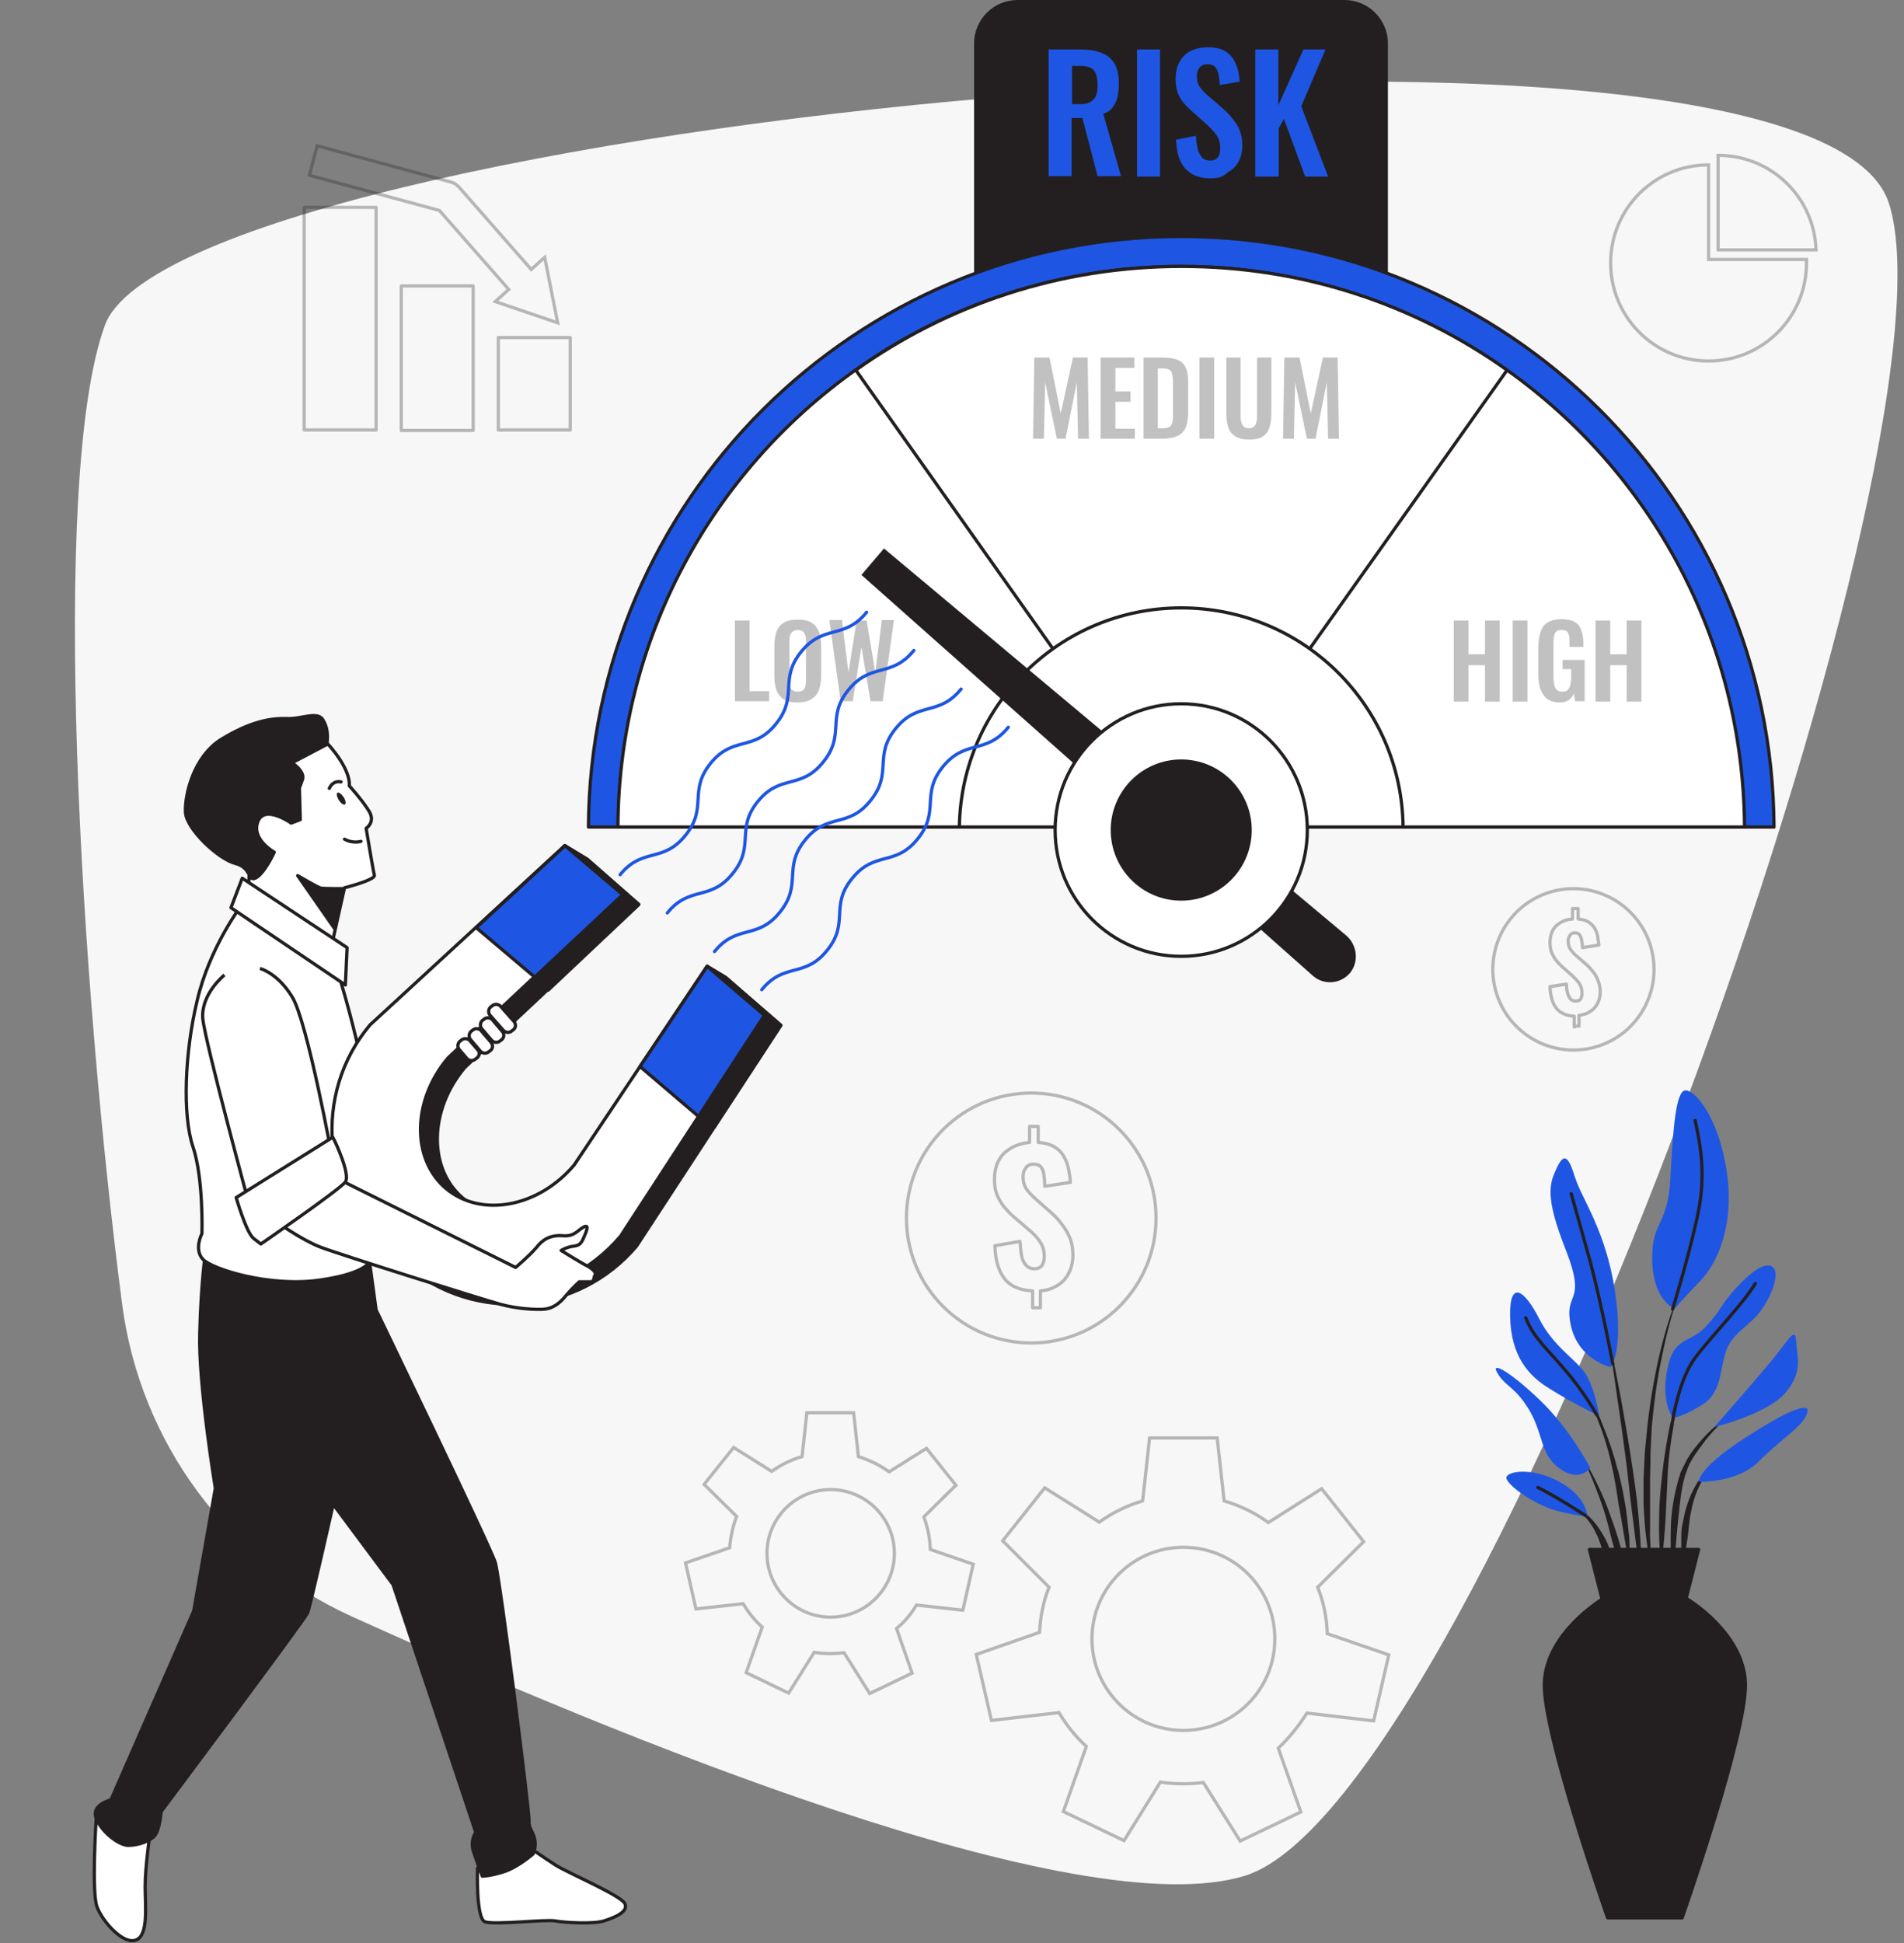 <svg xmlns="http://www.w3.org/2000/svg" width="588" height="600" viewBox="0 0 588 600" fill="none"><rect x="0" y="0" width="588" height="600" fill="#808080" stroke="none"/><path d="M37.737 402.903C43.358 445.244 70.121 481.688 108.527 499.107C190.023 536.088 333.209 595.042 384.462 579.232C457.661 556.454 607.805 138.008 583.316 62.707C558.828 -12.461 54.866 38.455 32.384 100.491C15.122 147.789 25.024 305.226 37.737 402.903Z" fill="#F7F7F7"></path><path d="M519.083 398.213C518.949 398.079 518.949 398.079 518.949 398.079C516.139 404.779 513.998 411.746 512.392 418.713C510.786 425.815 509.582 432.916 508.779 440.151L508.244 445.511C508.11 446.449 508.11 447.253 507.976 448.191L507.842 450.871C507.709 452.746 507.709 454.488 507.575 456.364V461.858V464.537C507.575 465.475 507.709 466.279 507.709 467.217C507.842 468.959 507.976 470.835 508.11 472.577C508.511 476.194 509.047 479.812 509.582 483.296C509.582 483.296 509.582 483.43 509.716 483.43C509.716 483.43 509.85 483.43 509.85 483.296C509.85 481.42 509.716 479.678 509.716 477.936C509.716 476.194 509.448 474.319 509.582 472.577C509.582 470.835 509.582 468.959 509.582 467.217V464.537V461.858V456.498L509.716 451.139V448.459C509.716 447.521 509.85 446.717 509.85 445.779L510.117 440.419C510.786 433.318 511.723 426.083 513.195 419.115C514.667 412.014 516.407 404.913 519.083 398.213Z" fill="#231F20"></path><path d="M519.753 426.35C519.619 426.217 519.619 426.217 519.619 426.35C518.013 430.772 516.809 435.462 515.738 440.017C514.801 444.707 513.998 449.396 513.463 454.086C512.928 458.776 512.393 463.465 512.393 468.289C512.259 472.978 512.392 477.802 512.928 482.492C512.928 482.492 512.928 482.626 513.062 482.626C513.062 482.626 513.195 482.626 513.195 482.492C513.731 477.802 514.132 473.112 514.4 468.423C514.667 463.733 514.801 459.044 515.069 454.354C515.337 449.664 516.006 444.975 516.809 440.419C517.478 435.596 518.548 430.906 519.753 426.35Z" fill="#231F20"></path><path d="M535.409 436.266C531.395 438.677 527.915 441.759 524.838 445.377C523.366 447.119 521.894 448.995 520.823 451.004L520.02 452.612L519.217 454.22C518.949 454.756 518.816 455.292 518.682 455.828C518.548 456.364 518.28 456.9 518.147 457.57C516.942 462.125 516.139 466.681 516.005 471.371C515.872 476.06 515.872 480.616 516.541 485.305C516.541 485.305 516.541 485.439 516.675 485.439C516.675 485.439 516.808 485.439 516.808 485.305L518.013 471.639C518.548 467.083 518.816 462.527 519.752 458.106C519.886 457.57 520.02 457.034 520.154 456.498C520.288 455.962 520.421 455.426 520.689 454.89L521.224 453.282L521.893 451.808C522.964 449.798 524.302 447.923 525.64 446.181C528.317 442.429 531.662 439.079 535.409 436.266C535.409 436.4 535.409 436.4 535.409 436.266Z" fill="#231F20"></path><path d="M527.782 453.952C525.641 455.292 524.302 457.436 523.098 459.714C521.894 461.991 521.091 464.269 520.422 466.681C520.288 467.217 520.154 467.887 520.02 468.557L519.619 470.433C519.351 471.639 519.217 472.845 519.217 474.184C519.217 475.39 519.217 476.73 519.217 477.936C519.351 479.142 519.485 480.482 519.753 481.688C519.753 481.688 519.753 481.822 519.886 481.822C519.886 481.822 520.02 481.822 520.02 481.688C520.288 480.482 520.555 479.276 520.689 478.07C520.823 476.864 521.091 475.658 521.225 474.452C521.358 473.247 521.492 472.041 521.626 470.835C521.76 469.629 521.894 468.423 522.161 467.217C522.563 464.805 523.232 462.527 524.169 460.25C525.105 458.106 526.31 455.828 528.183 454.354C528.049 454.086 528.049 453.952 527.782 453.952C527.916 453.952 527.916 453.952 527.782 453.952Z" fill="#231F20"></path><path d="M505.969 467.619C505.434 461.59 504.497 455.426 503.56 449.397C502.623 443.367 501.553 437.338 500.482 431.308C499.278 425.279 498.207 419.383 496.869 413.354C496.869 413.354 496.869 413.22 496.735 413.22C496.735 413.22 496.602 413.22 496.602 413.354C497.672 419.383 498.609 425.413 499.412 431.442C500.348 437.472 501.151 443.501 501.954 449.531C502.757 455.56 503.293 461.59 504.095 467.619L506.37 485.707C506.37 485.707 506.37 485.841 506.504 485.841C506.504 485.841 506.638 485.841 506.638 485.707C506.772 484.234 506.772 482.626 506.772 481.152C506.772 479.678 506.772 478.07 506.638 476.596C506.504 473.782 506.237 470.701 505.969 467.619Z" fill="#231F20"></path><path d="M502.356 467.619C502.088 465.207 501.553 462.795 501.152 460.384L500.349 456.766C500.081 455.56 499.813 454.354 499.412 453.282C498.208 448.593 496.602 443.903 494.728 439.481L494.059 437.74L493.256 436.132C492.721 435.06 492.052 433.988 491.517 432.916C490.178 430.906 488.974 428.762 487.101 427.021H486.967V427.154C488.573 428.896 489.777 431.04 490.981 433.184C491.517 434.256 492.052 435.328 492.587 436.4L493.256 438.008L493.925 439.749C495.665 444.305 497.003 448.861 497.94 453.55C498.475 455.828 498.877 458.24 499.278 460.652L499.813 464.269C500.081 465.475 500.215 466.681 500.483 467.887C500.884 470.299 501.285 472.711 501.687 474.988C502.088 477.4 502.49 479.812 503.025 482.09C503.025 482.09 503.025 482.224 503.159 482.224C503.159 482.224 503.293 482.224 503.293 482.09C503.293 479.678 503.293 477.266 503.159 474.72C502.891 472.443 502.624 470.031 502.356 467.619Z" fill="#231F20"></path><path d="M497.271 467.887C496.2 464.671 494.862 461.59 493.39 458.508C491.918 455.426 490.312 452.478 488.573 449.665H488.439V449.799C490.045 452.746 491.383 455.828 492.587 458.91C493.792 461.991 494.996 465.207 495.933 468.423C496.87 471.639 497.539 474.854 498.475 478.07C499.412 481.286 500.081 484.502 501.152 487.851C501.152 487.851 501.152 487.985 501.286 487.985C501.286 487.985 501.419 487.985 501.419 487.851C501.419 484.502 501.152 481.018 500.483 477.668C499.546 474.318 498.475 471.103 497.271 467.887Z" fill="#231F20"></path><path d="M497.137 478.606C496.602 476.596 495.531 474.721 494.461 472.979C493.39 471.237 492.052 469.495 490.58 468.155C489.777 467.485 488.974 466.815 488.037 466.279C487.101 465.743 486.298 465.207 485.227 464.939H485.093V465.073C486.967 465.877 488.439 467.217 489.777 468.691C491.115 470.165 492.186 471.907 492.989 473.649C493.925 475.391 494.327 477.4 495.13 479.142C495.531 480.08 495.799 481.018 496.2 481.956C496.602 482.894 496.869 483.832 497.405 484.77C497.405 484.77 497.405 484.77 497.538 484.77C497.538 484.77 497.672 484.77 497.672 484.636C497.672 483.564 497.672 482.492 497.538 481.554C497.538 480.616 497.271 479.544 497.137 478.606Z" fill="#231F20"></path><path d="M497.405 422.197C497.405 422.197 487.368 419.92 485.093 409.2C482.818 398.481 490.178 403.037 483.621 386.154C476.93 369.272 478.536 365.386 480.811 360.563C483.086 355.739 484.424 357.213 486.431 363.644C488.439 370.076 495.933 379.991 498.743 398.749C501.553 417.374 497.405 422.197 497.405 422.197Z" fill="#1E56E3"></path><path d="M517.21 404.109C517.21 404.109 510.519 401.831 510.251 389.236C509.983 376.641 515.068 379.187 515.871 363.644C516.674 347.968 517.611 336.981 520.421 336.713C523.231 336.445 530.591 344.35 533.268 361.768C535.81 379.187 529.922 390.71 524.837 395.802C519.752 401.027 517.21 404.109 517.21 404.109Z" fill="#1E56E3"></path><path d="M493.925 437.338C493.925 437.338 492.453 428.093 489.375 423.805C486.298 419.518 479.607 415.632 475.324 407.191C471.042 398.749 466.091 394.596 466.359 406.655C466.626 418.714 471.979 424.877 478.67 428.897C485.227 433.05 493.925 437.338 493.925 437.338Z" fill="#1E56E3"></path><path d="M491.115 453.282C491.115 453.282 484.959 441.492 475.993 432.782C467.028 424.073 459.935 419.785 462.478 424.073C465.02 428.361 468.098 428.227 472.514 435.864C476.796 443.501 475.592 449.129 481.748 453.55C487.903 457.972 491.115 453.282 491.115 453.282Z" fill="#1E56E3"></path><path d="M490.312 468.289C490.044 467.485 489.777 461.858 481.078 457.302C472.38 452.747 464.217 454.488 465.288 456.766C466.358 459.044 471.711 462.93 477.064 465.207C482.417 467.619 490.312 468.289 490.312 468.289Z" fill="#1E56E3"></path><path d="M516.675 437.874C516.675 437.874 512.794 433.05 514.935 422.733C516.942 412.55 521.626 415.096 526.711 409.736C531.796 404.377 530.859 403.573 535.944 397.945C541.03 392.318 545.713 389.236 547.721 391.514C549.728 393.792 546.65 401.027 543.572 405.047C540.494 409.2 535.677 411.21 533.402 416.302C531.127 421.393 532.064 429.567 526.176 433.452C520.288 437.338 516.675 437.874 516.675 437.874Z" fill="#1E56E3"></path><path d="M529.387 440.688C529.387 440.688 538.621 430.236 545.178 422.465C551.869 414.828 554.411 408.932 554.679 414.024C554.947 419.115 556.954 423.269 551.601 429.835C546.248 436.534 529.387 440.688 529.387 440.688Z" fill="#1E56E3"></path><path d="M524.57 457.57C524.57 457.57 524.302 453.417 538.888 444.037C553.475 434.524 559.63 432.782 558.024 436.668C556.552 440.554 550.129 444.305 543.17 451.273C536.346 458.106 524.57 457.57 524.57 457.57Z" fill="#1E56E3"></path><path d="M498.074 421.125C498.074 421.125 494.594 402.769 491.115 389.638C487.502 376.641 485.227 368.602 485.227 368.602" stroke="#231F20" stroke-miterlimit="10" stroke-linecap="round" stroke-linejoin="round"></path><path d="M516.541 404.243C516.541 404.243 522.696 384.279 524.837 372.354C526.845 360.295 524.57 351.318 523.499 345.958" stroke="#231F20" stroke-miterlimit="10" stroke-linecap="round" stroke-linejoin="round"></path><path d="M493.122 436.936C493.122 436.936 489.375 430.102 483.755 423.537C478.134 416.837 473.718 413.354 471.176 406.922" stroke="#231F20" stroke-miterlimit="10" stroke-linecap="round" stroke-linejoin="round"></path><path d="M516.674 437.874C516.674 437.874 518.682 425.547 523.633 419.115C528.45 412.684 538.219 402.769 542.1 396.337" stroke="#231F20" stroke-miterlimit="10" stroke-linecap="round" stroke-linejoin="round"></path><path d="M489.643 468.021C489.643 468.021 481.079 462.394 474.923 459.312" stroke="#231F20" stroke-miterlimit="10" stroke-linecap="round" stroke-linejoin="round"></path><path d="M539.022 519.741C538.487 504.198 521.224 493.881 521.224 493.881H510.251H505.701H494.728C494.728 493.881 477.465 504.198 476.93 519.741C476.395 535.283 496.468 592.228 496.468 592.228H505.701H510.251H519.484C519.484 592.228 539.557 535.283 539.022 519.741Z" fill="#231F20" stroke="#231F20" stroke-miterlimit="10" stroke-linecap="round" stroke-linejoin="round"></path><path d="M524.57 478.472H490.847L494.728 493.747H520.689L524.57 478.472Z" fill="#231F20" stroke="#231F20" stroke-miterlimit="10" stroke-linecap="round" stroke-linejoin="round"></path><g opacity="0.3"><path d="M403.597 528.986L424.206 531.398L428.889 511.032L409.887 504.466C409.753 499.375 408.683 494.551 406.943 490.13L421.128 476.061L408.147 459.714L391.688 470.165C387.673 467.218 382.989 464.94 378.038 463.466L375.897 444.038H355.021L352.88 463.466C348.063 464.94 343.513 467.084 339.498 470.031L322.637 459.446L309.657 475.793L323.975 490.13C322.236 494.417 321.299 499.107 321.031 504.064L301.494 510.898L306.177 531.264L327.053 528.852C329.328 532.738 332.138 536.222 335.484 539.303L328.391 559.402L347.126 568.379L358.367 550.29C360.642 550.692 363.05 550.826 365.459 550.826C367.6 550.826 369.607 550.692 371.615 550.424L382.989 568.513L401.724 559.536L394.765 539.839C398.245 536.49 401.189 532.872 403.597 528.986ZM337.223 506.074C337.223 490.532 349.802 477.803 365.459 477.803C381.116 477.803 393.695 490.398 393.695 506.074C393.695 521.751 381.116 534.346 365.459 534.346C349.802 534.346 337.223 521.617 337.223 506.074Z" stroke="#231F20" stroke-miterlimit="10"></path><path d="M283.027 495.623L297.345 497.231L300.557 483.028L287.309 478.472C287.175 474.989 286.506 471.639 285.302 468.423L295.204 458.642L286.104 447.253L274.596 454.489C271.786 452.479 268.574 450.871 265.095 449.799L263.623 436.266H249.17L247.698 449.799C244.353 450.737 241.141 452.345 238.331 454.355L226.555 446.985L217.455 458.374L227.492 468.289C226.287 471.371 225.618 474.587 225.351 477.937L211.701 482.626L214.913 496.829L229.499 495.221C231.105 497.901 233.112 500.447 235.387 502.456L230.436 516.525L243.55 522.823L251.445 510.228C253.051 510.496 254.657 510.63 256.397 510.63C257.869 510.63 259.341 510.496 260.679 510.362L268.574 522.957L281.688 516.659L276.871 502.858C279.414 500.848 281.421 498.303 283.027 495.623ZM236.859 479.678C236.859 468.825 245.691 459.982 256.53 459.982C267.37 459.982 276.202 468.825 276.202 479.678C276.202 490.531 267.37 499.375 256.53 499.375C245.691 499.375 236.859 490.531 236.859 479.678Z" stroke="#231F20" stroke-miterlimit="10"></path></g><g opacity="0.3"><path d="M345.722 403.407C360.773 388.337 360.773 363.904 345.722 348.835C330.672 333.765 306.27 333.765 291.219 348.835C276.169 363.904 276.169 388.337 291.219 403.407C306.27 418.476 330.672 418.476 345.722 403.407Z" stroke="#231F20" stroke-miterlimit="10" stroke-linecap="round" stroke-linejoin="round"></path><path d="M318.89 403.707V398.616C315.143 398.482 312.199 397.276 310.326 394.998C308.452 392.72 307.382 389.236 307.248 384.681L315.01 383.341C315.143 385.217 315.277 386.691 315.545 388.03C315.812 389.236 316.348 390.174 317.017 390.844C317.686 391.514 318.489 391.782 319.426 391.782C320.63 391.782 321.299 391.38 321.834 390.71C322.236 389.906 322.503 389.102 322.503 388.164C322.503 386.289 322.102 384.681 321.165 383.475C320.362 382.135 319.158 380.929 317.552 379.589L312.868 375.57C311.798 374.632 310.861 373.56 309.924 372.488C309.122 371.416 308.452 370.21 307.917 369.004C307.382 367.664 307.114 366.056 307.114 364.315C307.114 360.831 308.051 358.151 310.058 356.141C312.066 354.265 314.742 353.06 317.954 352.792V347.834H320.63V352.792C322.637 352.926 324.243 353.327 325.581 354.131C326.919 354.935 327.856 355.873 328.525 357.079C329.194 358.285 329.73 359.625 329.997 360.965C330.265 362.439 330.533 363.779 330.533 365.118L322.637 366.324C322.637 364.984 322.503 363.779 322.37 362.707C322.236 361.635 321.834 360.831 321.433 360.295C320.898 359.759 320.229 359.491 319.158 359.491C318.087 359.491 317.284 359.893 316.749 360.697C316.214 361.501 315.946 362.305 315.946 363.243C315.946 364.984 316.348 366.324 317.151 367.396C317.954 368.468 318.89 369.406 319.961 370.344L324.511 374.364C325.715 375.436 326.919 376.641 327.856 377.981C328.927 379.321 329.73 380.661 330.399 382.269C331.068 383.877 331.335 385.619 331.335 387.629C331.335 389.638 330.934 391.38 330.131 392.988C329.328 394.596 328.258 395.936 326.652 396.874C325.18 397.812 323.44 398.482 321.299 398.616V403.841H318.89V403.707Z" stroke="#231F20" stroke-miterlimit="10" stroke-linecap="round" stroke-linejoin="round"></path></g><g opacity="0.3"><path d="M491.675 323.577C505.049 320.392 513.307 306.956 510.12 293.567C506.934 280.178 493.51 271.906 480.136 275.091C466.763 278.276 458.505 291.712 461.691 305.101C464.878 318.49 478.302 326.762 491.675 323.577Z" stroke="#231F20" stroke-miterlimit="10" stroke-linecap="round" stroke-linejoin="round"></path><path d="M486.164 317.151V313.801C483.755 313.667 481.882 312.863 480.677 311.389C479.473 309.915 478.804 307.637 478.67 304.69L483.755 303.886C483.755 305.092 483.889 306.03 484.156 306.834C484.424 307.637 484.692 308.173 485.093 308.575C485.495 308.977 486.03 309.111 486.699 309.111C487.502 309.111 487.903 308.843 488.171 308.441C488.439 307.905 488.573 307.369 488.573 306.834C488.573 305.628 488.305 304.556 487.77 303.752C487.234 302.948 486.431 302.144 485.495 301.206L482.417 298.526C481.748 297.856 481.079 297.186 480.543 296.516C480.008 295.846 479.607 295.043 479.205 294.239C478.938 293.435 478.67 292.363 478.67 291.157C478.67 288.879 479.339 287.137 480.543 285.931C481.882 284.725 483.487 283.921 485.628 283.788V280.572H487.368V283.788C488.706 283.921 489.777 284.189 490.58 284.725C491.383 285.261 492.052 285.931 492.453 286.601C492.855 287.405 493.256 288.209 493.39 289.147C493.524 290.085 493.658 291.023 493.791 291.827L488.706 292.631C488.706 291.693 488.572 291.023 488.439 290.219C488.305 289.549 488.037 289.013 487.77 288.611C487.502 288.209 486.967 288.075 486.298 288.075C485.628 288.075 485.093 288.343 484.826 288.879C484.424 289.415 484.29 289.951 484.29 290.621C484.29 291.693 484.558 292.631 485.093 293.301C485.628 293.971 486.164 294.641 486.833 295.177L489.777 297.722C490.58 298.392 491.249 299.196 491.918 300C492.587 300.804 493.122 301.742 493.524 302.814C493.925 303.886 494.193 304.958 494.193 306.298C494.193 307.503 493.925 308.709 493.39 309.781C492.855 310.853 492.186 311.657 491.115 312.327C490.178 312.997 488.974 313.399 487.636 313.533V316.883H486.164V317.151Z" stroke="#231F20" stroke-miterlimit="10" stroke-linecap="round" stroke-linejoin="round"></path></g><g opacity="0.3"><path d="M557.891 80.125H527.648V50.916C510.92 50.916 497.405 64.448 497.405 81.197C497.405 97.945 510.92 111.478 527.648 111.478C544.375 111.478 557.891 97.945 557.891 81.197C557.891 80.795 557.891 80.393 557.891 80.125Z" stroke="#231F20" stroke-miterlimit="10"></path><path d="M560.835 77.177H530.592V47.968C547.052 47.968 560.3 60.965 560.835 77.177Z" stroke="#231F20" stroke-miterlimit="10"></path></g><g opacity="0.3"><path d="M116.155 64.046H93.941V132.782H116.155V64.046Z" stroke="#231F20" stroke-miterlimit="10" stroke-linecap="round" stroke-linejoin="round"></path><path d="M146.13 88.298H123.917V132.916H146.13V88.298Z" stroke="#231F20" stroke-miterlimit="10" stroke-linecap="round" stroke-linejoin="round"></path><path d="M176.106 104.243H153.892V132.782H176.106V104.243Z" stroke="#231F20" stroke-miterlimit="10" stroke-linecap="round" stroke-linejoin="round"></path><path d="M172.225 99.687L168.21 79.455L164.062 83.207L141.714 57.749C141.045 57.079 140.376 56.543 139.439 56.275L97.956 45.02L95.547 54.131L135.693 64.984L157.104 89.37L152.955 93.122L172.225 99.687Z" stroke="#231F20" stroke-miterlimit="10"></path></g><path d="M415.24 125.949H314.207C306.847 125.949 300.825 119.92 300.825 112.55V13.399C300.825 6.029 306.847 0 314.207 0H415.24C422.6 0 428.622 6.029 428.622 13.399V112.55C428.622 119.92 422.734 125.949 415.24 125.949Z" fill="#231F20"></path><path d="M547.854 255.382H181.726C182.261 154.622 264.025 73.023 364.79 73.023C465.556 73.023 547.319 154.622 547.854 255.382Z" fill="#1E56E3" stroke="#231F20" stroke-miterlimit="10" stroke-linejoin="round"></path><path d="M538.755 255.382H190.826C191.093 197.097 219.998 145.645 264.158 114.292C292.528 94.059 327.321 82.269 364.79 82.269C402.259 82.269 436.919 94.194 465.422 114.292C509.582 145.645 538.353 197.097 538.755 255.382Z" fill="white" stroke="#231F20" stroke-miterlimit="10" stroke-linejoin="round"></path><path d="M465.422 114.292L365.46 255.382L364.79 256.319L364.121 255.382L264.292 114.292C292.662 94.059 327.455 82.269 364.924 82.269C402.394 82.269 437.053 94.059 465.422 114.292Z" fill="white" stroke="#231F20" stroke-miterlimit="10" stroke-linejoin="round"></path><path d="M433.305 255.381H296.275C296.81 217.865 327.321 187.717 364.79 187.717C402.393 187.717 432.904 217.865 433.305 255.381Z" fill="white" stroke="#231F20" stroke-miterlimit="10" stroke-linejoin="round"></path><path d="M416.846 300.536C413.902 303.886 408.816 304.288 405.471 301.34L266.032 177.535L272.99 169.361L415.909 289.013C419.254 292.095 419.656 297.186 416.846 300.536Z" fill="#231F20"></path><path d="M364.79 295.31C386.297 295.31 403.731 277.854 403.731 256.32C403.731 234.786 386.297 217.329 364.79 217.329C343.283 217.329 325.849 234.786 325.849 256.32C325.849 277.854 343.283 295.31 364.79 295.31Z" fill="white" stroke="#231F20" stroke-miterlimit="10" stroke-linejoin="round"></path><path d="M364.79 277.624C376.541 277.624 386.067 268.086 386.067 256.32C386.067 244.554 376.541 235.016 364.79 235.016C353.039 235.016 343.513 244.554 343.513 256.32C343.513 268.086 353.039 277.624 364.79 277.624Z" fill="#231F20" stroke="#231F20" stroke-miterlimit="10" stroke-linejoin="round"></path><g opacity="0.28"><path d="M226.957 216.525V191.604H231.507V213.444H237.529V216.525H226.957Z" fill="#231F20"></path><path d="M246.361 216.927C244.621 216.927 243.149 216.659 242.078 215.989C241.008 215.319 240.339 214.381 239.803 213.176C239.402 211.97 239.134 210.496 239.134 208.754V199.375C239.134 197.633 239.402 196.293 239.803 195.087C240.205 193.881 241.008 192.943 242.078 192.273C243.149 191.603 244.487 191.335 246.361 191.335C248.234 191.335 249.572 191.603 250.643 192.273C251.713 192.943 252.382 193.881 252.918 195.087C253.319 196.293 253.587 197.767 253.587 199.375V208.754C253.587 210.362 253.319 211.836 252.918 213.042C252.516 214.247 251.713 215.185 250.643 215.855C249.572 216.525 248.1 216.927 246.361 216.927ZM246.361 213.578C247.163 213.578 247.699 213.444 248.1 213.042C248.502 212.774 248.635 212.238 248.769 211.702C248.903 211.166 248.903 210.496 248.903 209.826V198.303C248.903 197.633 248.903 196.963 248.769 196.427C248.635 195.891 248.368 195.489 248.1 195.087C247.699 194.819 247.163 194.551 246.361 194.551C245.691 194.551 245.156 194.685 244.755 195.087C244.353 195.355 244.086 195.891 243.952 196.427C243.818 196.963 243.818 197.633 243.818 198.303V209.826C243.818 210.496 243.818 211.166 243.952 211.702C244.086 212.238 244.353 212.774 244.621 213.042C245.022 213.31 245.558 213.578 246.361 213.578Z" fill="#231F20"></path><path d="M259.609 216.526L256.129 191.47H260.01L262.017 207.682L264.56 191.604H267.638L270.314 207.682L272.321 191.47H276.068L272.589 216.526H268.842L266.032 199.777L263.356 216.526H259.609Z" fill="#231F20"></path></g><g opacity="0.28"><path d="M448.962 216.525V191.604H453.512V202.055H458.597V191.604H463.147V216.659H458.597V205.404H453.512V216.659H448.962V216.525Z" fill="#231F20"></path><path d="M467.162 216.525V191.604H471.711V216.659H467.162V216.525Z" fill="#231F20"></path><path d="M481.748 216.927C480.142 216.927 478.804 216.525 477.867 215.856C476.931 215.186 476.261 214.114 475.726 212.908C475.325 211.568 475.057 210.094 475.057 208.352V199.911C475.057 198.169 475.325 196.561 475.726 195.221C476.128 193.881 476.797 192.944 477.867 192.274C478.938 191.604 480.276 191.202 482.15 191.202C483.889 191.202 485.227 191.47 486.164 192.006C487.235 192.542 487.904 193.345 488.305 194.551C488.707 195.623 488.974 196.963 488.974 198.437V199.777H484.692V198.303C484.692 197.499 484.692 196.829 484.558 196.293C484.424 195.757 484.157 195.221 483.889 194.953C483.488 194.685 482.952 194.551 482.283 194.551C481.48 194.551 480.945 194.685 480.544 195.087C480.142 195.489 480.008 196.025 479.875 196.695C479.741 197.365 479.741 198.035 479.741 198.839V209.29C479.741 210.094 479.875 210.898 480.008 211.568C480.142 212.238 480.41 212.64 480.811 213.042C481.213 213.444 481.748 213.578 482.417 213.578C483.22 213.578 483.755 213.444 484.157 213.042C484.558 212.64 484.826 212.104 484.96 211.434C485.094 210.764 485.227 209.96 485.227 209.022V206.61H482.551V203.797H489.376V216.525H486.432L486.03 214.114C485.763 214.918 485.227 215.588 484.558 216.124C483.755 216.659 482.819 216.927 481.748 216.927Z" fill="#231F20"></path><path d="M492.721 216.525V191.604H497.271V202.055H502.356V191.604H506.906V216.659H502.356V205.404H497.271V216.659H492.721V216.525Z" fill="#231F20"></path></g><path d="M323.842 54.533V15.274H333.209C335.885 15.274 338.027 15.542 339.9 16.212C341.774 16.882 343.112 17.954 344.048 19.428C344.985 20.902 345.52 23.046 345.52 25.591C345.52 27.199 345.387 28.539 345.119 29.879C344.851 31.085 344.316 32.157 343.647 33.095C342.978 34.033 342.041 34.703 340.703 35.105L346.19 54.399H338.963L334.28 36.445H330.934V54.399H323.842V54.533ZM331.068 32.157H333.343C334.681 32.157 335.886 32.023 336.688 31.487C337.491 31.085 338.16 30.415 338.428 29.611C338.83 28.673 338.963 27.601 338.963 26.262C338.963 24.252 338.562 22.778 337.893 21.84C337.224 20.902 335.752 20.366 333.744 20.366H331.068V32.157Z" fill="#1E56E3"></path><path d="M351.141 54.533V15.274H358.233V54.533H351.141Z" fill="#1E56E3"></path><path d="M374.024 55.069C371.615 55.069 369.742 54.667 368.136 53.729C366.53 52.791 365.326 51.451 364.523 49.709C363.72 47.968 363.318 45.69 363.185 43.144L369.34 41.938C369.34 43.412 369.608 44.752 369.876 45.958C370.143 47.164 370.678 47.968 371.214 48.638C371.883 49.307 372.686 49.575 373.756 49.575C374.961 49.575 375.764 49.173 376.165 48.504C376.7 47.834 376.834 46.896 376.834 45.824C376.834 44.082 376.433 42.742 375.63 41.67C374.827 40.598 373.89 39.526 372.552 38.32L367.601 33.899C366.262 32.693 365.058 31.353 364.255 29.879C363.452 28.405 363.051 26.529 363.051 24.386C363.051 21.304 363.988 18.892 365.727 17.15C367.467 15.408 370.009 14.604 373.087 14.604C374.961 14.604 376.433 14.873 377.637 15.408C378.841 15.944 379.778 16.748 380.581 17.82C381.25 18.758 381.785 19.964 382.187 21.17C382.588 22.51 382.722 23.85 382.856 25.19L376.7 26.262C376.7 25.056 376.433 23.984 376.299 22.912C376.031 21.974 375.764 21.17 375.228 20.634C374.693 20.098 373.89 19.83 372.82 19.83C371.749 19.83 370.946 20.232 370.411 20.902C369.876 21.572 369.608 22.51 369.608 23.448C369.608 24.788 369.876 25.86 370.411 26.663C370.946 27.467 371.749 28.405 372.82 29.343L377.771 33.631C379.377 34.971 380.715 36.579 381.919 38.454C383.124 40.33 383.659 42.474 383.659 45.02C383.659 46.896 383.257 48.504 382.455 49.977C381.652 51.451 380.447 52.523 378.975 53.327C377.771 54.667 376.031 55.069 374.024 55.069Z" fill="#1E56E3"></path><path d="M387.673 54.533V15.274H394.766V32.559L402.527 15.274H409.352L401.858 32.827L410.155 54.533H403.063L396.505 36.713L394.9 39.66V54.533H387.673Z" fill="#1E56E3"></path><g opacity="0.28"><path d="M319.024 135.462L319.425 110.406H324.109L327.588 127.691L331.335 110.406H335.885L336.287 135.462H332.941L332.54 118.044L329.06 135.462H326.384L322.771 118.044L322.369 135.462H319.024Z" fill="#231F20"></path><path d="M339.9 135.462V110.406H350.338V113.622H344.45V120.857H349.133V124.073H344.45V132.38H350.472V135.462H339.9Z" fill="#231F20"></path><path d="M353.148 135.462V110.406H359.036C361.043 110.406 362.649 110.674 363.853 111.21C365.058 111.746 365.861 112.684 366.262 113.756C366.797 114.962 366.931 116.436 366.931 118.178V127.289C366.931 129.165 366.664 130.638 366.262 131.844C365.727 133.05 364.924 133.988 363.853 134.524C362.783 135.06 361.177 135.462 359.304 135.462H353.148ZM357.698 132.246H359.036C360.107 132.246 360.776 132.112 361.311 131.71C361.712 131.308 361.98 130.772 362.114 130.103C362.248 129.433 362.248 128.495 362.248 127.557V117.91C362.248 116.838 362.114 116.034 361.98 115.498C361.846 114.828 361.579 114.426 361.043 114.158C360.642 113.89 359.839 113.756 358.902 113.756H357.564V132.246H357.698Z" fill="#231F20"></path><path d="M370.41 135.462V110.406H374.96V135.462H370.41Z" fill="#231F20"></path><path d="M385.666 135.73C383.792 135.73 382.32 135.328 381.383 134.658C380.313 133.988 379.644 133.05 379.242 131.71C378.841 130.505 378.707 128.897 378.707 127.155V110.406H383.123V127.825C383.123 128.629 383.123 129.299 383.257 129.969C383.391 130.638 383.658 131.174 383.926 131.576C384.327 131.978 384.863 132.246 385.666 132.246C386.469 132.246 387.004 131.978 387.405 131.576C387.807 131.174 387.941 130.638 388.074 129.969C388.208 129.299 388.208 128.495 388.208 127.825V110.406H392.624V127.289C392.624 129.031 392.49 130.505 392.089 131.844C391.687 133.05 391.018 134.122 389.948 134.792C389.011 135.462 387.539 135.73 385.666 135.73Z" fill="#231F20"></path><path d="M396.237 135.462L396.639 110.406H401.322L404.802 127.691L408.549 110.406H413.098L413.5 135.462H410.154L409.753 118.044L406.274 135.462H403.597L399.984 118.044L399.583 135.462H396.237Z" fill="#231F20"></path></g><path d="M191.495 270.121C198.453 261.545 204.743 266.637 211.701 257.928C218.66 249.352 212.504 244.261 219.463 235.686C226.421 227.11 232.711 232.202 239.669 223.493C246.628 214.917 240.472 209.826 247.431 201.251C254.389 192.675 260.679 197.633 267.638 189.058" stroke="#1E56E3" stroke-miterlimit="10" stroke-linecap="round" stroke-linejoin="round"></path><path d="M206.081 281.912C213.04 273.336 219.329 278.428 226.288 269.719C233.246 261.143 227.091 256.052 234.049 247.477C241.008 238.901 247.297 243.993 254.256 235.284C261.214 226.708 255.059 221.617 262.017 213.042C268.976 204.466 275.265 209.424 282.224 200.849" stroke="#1E56E3" stroke-miterlimit="10" stroke-linecap="round" stroke-linejoin="round"></path><path d="M220.667 293.836C227.626 285.261 233.915 290.353 240.874 281.643C247.832 273.068 241.677 267.977 248.635 259.401C255.594 250.826 261.883 255.918 268.842 247.208C275.8 238.633 269.645 233.542 276.603 224.966C283.562 216.391 289.851 221.349 296.81 212.773" stroke="#1E56E3" stroke-miterlimit="10" stroke-linecap="round" stroke-linejoin="round"></path><path d="M235.253 305.627C242.212 297.052 248.501 302.144 255.46 293.434C262.419 284.859 256.129 279.768 263.222 271.192C270.18 262.617 276.47 267.709 283.428 258.999C290.387 250.424 284.231 245.333 291.19 236.757C298.148 228.182 304.438 233.14 311.396 224.564" stroke="#1E56E3" stroke-miterlimit="10" stroke-linecap="round" stroke-linejoin="round"></path><path d="M29.708 561.545C29.708 561.545 28.236 584.323 29.975 588.879C31.715 593.435 38.138 600.67 42.019 599.062C45.9 597.588 44.829 588.611 44.829 582.448C44.829 576.284 46.301 567.039 46.301 565.565C46.301 564.091 29.708 561.545 29.708 561.545Z" fill="white" stroke="#231F20" stroke-miterlimit="10" stroke-linejoin="round"></path><path d="M147.468 576.82C147.468 576.82 146.933 592.363 149.743 593.435C152.553 594.507 168.611 592.631 171.422 593.167C174.232 593.703 183.198 594.239 186.543 593.167C189.889 592.095 194.171 590.353 192.966 587.807C191.628 585.262 175.302 578.294 171.689 576.016C168.076 573.739 161.787 569.317 161.787 569.317L147.468 576.82Z" fill="white" stroke="#231F20" stroke-miterlimit="10" stroke-linejoin="round"></path><path d="M63.43 386.959C63.43 386.959 62.092 395.936 61.69 411.478C61.155 427.021 66.508 459.58 66.508 459.58L59.817 497.499L34.258 555.784C34.258 555.784 28.102 557.258 29.708 561.411C31.18 565.565 36.666 569.853 39.61 569.853C42.688 569.853 46.703 568.513 48.041 566.503C49.379 564.493 49.781 559.402 49.781 559.402C49.781 559.402 94.208 500.045 95.011 498.035C95.814 496.025 102.907 464.538 102.907 464.538L121.374 489.326L146.933 565.833C146.933 565.833 145.193 568.111 146.13 571.461C147.201 574.81 148.94 579.366 148.94 579.366C148.94 579.366 151.483 579.366 155.899 577.892C160.181 576.418 164.597 572.533 164.597 572.533C164.597 572.533 165.668 570.523 165.132 567.977C164.597 565.431 163.125 564.359 163.393 562.349C163.66 560.34 154.427 487.316 152.955 482.492C151.483 477.669 116.155 404.511 116.155 404.511L113.612 385.887C113.478 385.753 90.729 394.998 63.43 386.959Z" fill="#231F20" stroke="#231F20" stroke-miterlimit="10" stroke-linejoin="round"></path><path d="M99.293 227.646C99.293 227.646 89.257 223.761 81.094 225.77C72.931 227.914 60.218 239.035 61.155 245.601C62.092 252.166 77.079 266.637 77.079 266.637L76.544 279.768L102.639 291.023L106.386 274.14C106.386 274.14 116.021 271.728 115.619 270.255C115.218 268.781 113.077 255.784 113.077 255.784C113.077 255.784 116.021 253.908 114.013 250.558C112.006 247.209 107.858 242.653 107.858 242.653C107.858 242.653 108.928 237.427 99.293 227.646Z" fill="white" stroke="#231F20" stroke-miterlimit="10" stroke-linecap="round" stroke-linejoin="round"></path><path d="M106.252 274.408C106.252 274.408 100.096 274.408 99.159 274.274C98.089 274.006 91.933 270.389 91.933 270.389L103.308 286.735L106.252 274.408Z" fill="#231F20" stroke="#231F20" stroke-miterlimit="10" stroke-linecap="round" stroke-linejoin="round"></path><path d="M106.118 246.137C106.787 247.209 106.921 248.147 106.519 248.415C106.118 248.683 105.181 248.013 104.646 247.075C103.977 246.003 103.843 245.065 104.244 244.797C104.646 244.529 105.449 245.199 106.118 246.137Z" fill="#231F20"></path><path d="M105.315 241.447C105.315 241.447 102.907 240.777 101.702 243.457" stroke="#231F20" stroke-miterlimit="10" stroke-linecap="round" stroke-linejoin="round"></path><path d="M111.471 259.803C111.471 259.803 109.062 260.607 106.386 259.133" stroke="#231F20" stroke-miterlimit="10" stroke-linecap="round" stroke-linejoin="round"></path><path d="M100.899 229.924L90.194 235.552C90.194 235.552 94.342 238.231 93.405 240.777C92.469 243.323 92.469 243.323 92.469 243.323L92.736 253.104L89.926 254.176C89.926 254.176 81.629 248.281 79.622 253.774C77.615 259.268 84.707 263.153 84.707 263.153C84.707 263.153 81.763 269.585 79.087 271.059C76.41 272.533 77.882 267.977 72.663 266.637C67.445 265.297 57.542 256.052 57.274 250.826C57.007 245.601 59.683 233.542 68.515 228.182C77.347 222.823 83.503 221.751 88.454 221.885C93.405 222.153 98.357 219.205 99.963 222.689C101.836 226.039 100.899 229.924 100.899 229.924Z" fill="#231F20" stroke="#231F20" stroke-miterlimit="10" stroke-linecap="round" stroke-linejoin="round"></path><path d="M74.403 279.768C74.403 279.768 64.634 292.765 60.887 308.978C57.006 325.056 56.337 344.35 59.549 353.998C62.894 363.779 62.359 380.929 62.359 380.929C62.359 380.929 59.817 385.753 62.627 388.835C65.437 391.916 83.369 397.544 98.892 395.266C114.415 392.988 114.95 389.103 115.753 386.557C116.556 384.011 116.288 349.174 112.943 333.631C109.597 318.089 105.85 304.422 103.442 297.589C101.3 290.487 74.403 279.768 74.403 279.768Z" fill="white" stroke="#231F20" stroke-miterlimit="10" stroke-linejoin="round"></path><path d="M74.805 271.192L107.189 292.631L106.653 304.154L71.325 280.304L74.805 271.192Z" fill="white" stroke="#231F20" stroke-miterlimit="10" stroke-linejoin="round"></path><path d="M241.141 316.615L224.146 301.876L218.392 298.392L182.529 362.707C171.422 375.838 153.758 379.053 142.918 369.942C132.213 360.831 132.48 342.742 143.587 329.612L197.249 279.232L181.324 265.297L174.366 261.144L119.5 319.429C101.435 340.733 104.111 372.622 125.388 390.71C146.665 408.799 178.514 406.119 196.58 384.815L241.141 316.615Z" fill="#231F20" stroke="#231F20" stroke-miterlimit="10" stroke-linejoin="round"></path><path d="M224.147 301.876L218.392 298.393L199.925 331.622L215.716 344.753L220.533 348.102L241.142 316.615L224.147 301.876Z" fill="#231F20" stroke="#231F20" stroke-miterlimit="10" stroke-linecap="round" stroke-linejoin="round"></path><path d="M165.132 301.742L169.281 305.762L197.249 279.366L181.458 265.431L174.5 261.144L156.568 280.304L165.132 301.742Z" fill="#231F20" stroke="#231F20" stroke-miterlimit="10" stroke-linecap="round" stroke-linejoin="round"></path><path d="M236.056 313.533L218.258 298.527L177.31 359.759C166.203 372.89 148.539 376.106 137.699 366.995C126.994 357.883 127.262 339.795 138.369 326.664L192.03 276.285L174.232 261.278L114.281 316.481C96.483 337.651 99.16 369.54 120.437 387.629C141.714 405.717 173.563 403.038 191.628 381.733L236.056 313.533Z" fill="white" stroke="#231F20" stroke-miterlimit="10" stroke-linejoin="round"></path><path d="M215.716 344.752L236.056 313.533L218.392 298.392L197.65 329.343L215.716 344.752Z" fill="#1E56E3" stroke="#231F20" stroke-miterlimit="10" stroke-linejoin="round"></path><path d="M165.132 301.742L192.298 276.284L174.5 261.144L147.067 286.467L165.132 301.742Z" fill="#1E56E3" stroke="#231F20" stroke-miterlimit="10" stroke-linejoin="round"></path><path d="M103.843 363.778L159.244 391.38C159.244 391.38 163.527 387.762 165.668 385.216C167.675 382.671 169.548 381.867 171.823 381.599C174.098 381.331 175.704 382.403 178.514 380.125C181.325 377.847 181.86 378.383 180.789 380.929C179.719 383.475 179.451 384.547 177.176 384.815C174.901 385.082 173.295 386.154 173.295 386.154C173.295 386.154 179.986 390.308 181.458 390.978C182.93 391.782 184.269 392.988 183.733 393.792C183.198 394.596 183.733 395.802 182.261 395.802C180.789 395.802 178.916 395.802 178.916 395.802C178.916 395.802 176.909 397.543 174.767 400.089C172.76 402.635 170.619 403.975 168.344 404.243C166.069 404.511 159.913 404.243 154.561 402.769C149.208 401.295 104.78 387.36 98.892 385.082C93.004 382.805 85.644 377.445 85.644 377.445L103.843 363.778Z" fill="white" stroke="#231F20" stroke-miterlimit="10" stroke-linejoin="round"></path><path d="M69.318 301.072C69.318 301.072 61.958 306.967 62.627 314.605C63.43 322.242 77.481 373.962 77.481 373.962L102.773 358.419C102.773 358.419 94.877 315.141 90.194 307.771C85.644 300.402 80.291 299.062 80.291 299.062" fill="white"></path><path d="M69.318 301.072C69.318 301.072 61.958 306.967 62.627 314.605C63.43 322.242 77.481 373.962 77.481 373.962L102.773 358.419C102.773 358.419 94.877 315.141 90.194 307.771C85.644 300.402 80.291 299.062 80.291 299.062" stroke="#231F20" stroke-miterlimit="10" stroke-linejoin="round"></path><path d="M102.773 351.184L72.931 369.808C72.931 369.808 76.009 380.527 78.284 382.403C80.559 384.145 80.559 384.145 80.559 384.145C80.559 384.145 105.048 367.262 106.653 364.984C108.259 362.707 103.576 352.523 102.773 351.184Z" fill="white" stroke="#231F20" stroke-miterlimit="10" stroke-linejoin="round"></path><path d="M158.575 317.954L158.04 318.356C157.237 319.026 156.166 318.892 155.497 318.222L151.349 313.533C150.679 312.729 150.813 311.657 151.482 310.987L152.018 310.585C152.821 309.915 153.891 310.049 154.56 310.719L158.709 315.409C159.378 316.212 159.378 317.284 158.575 317.954Z" fill="white" stroke="#231F20" stroke-miterlimit="10" stroke-linejoin="round"></path><path d="M154.962 321.036L154.427 321.438C153.624 322.108 152.553 321.974 151.884 321.304L148.806 317.687C148.137 316.883 148.271 315.811 148.94 315.141L149.475 314.739C150.278 314.069 151.349 314.203 152.018 314.873L155.096 318.49C155.765 319.16 155.765 320.366 154.962 321.036Z" fill="white" stroke="#231F20" stroke-miterlimit="10" stroke-linejoin="round"></path><path d="M151.483 324.386L150.948 324.788C150.145 325.458 149.074 325.324 148.405 324.654L145.327 321.036C144.658 320.232 144.792 319.16 145.461 318.49L145.996 318.088C146.799 317.418 147.87 317.552 148.539 318.222L151.617 321.84C152.286 322.644 152.286 323.716 151.483 324.386Z" fill="white" stroke="#231F20" stroke-miterlimit="10" stroke-linejoin="round"></path><path d="M147.334 326.663L146.799 327.065C145.996 327.735 144.925 327.601 144.256 326.931L141.848 324.118C141.179 323.314 141.312 322.242 141.981 321.572L142.517 321.17C143.32 320.5 144.39 320.634 145.059 321.304L147.468 324.118C148.271 324.788 148.137 325.994 147.334 326.663Z" fill="white" stroke="#231F20" stroke-miterlimit="10" stroke-linejoin="round"></path></svg>